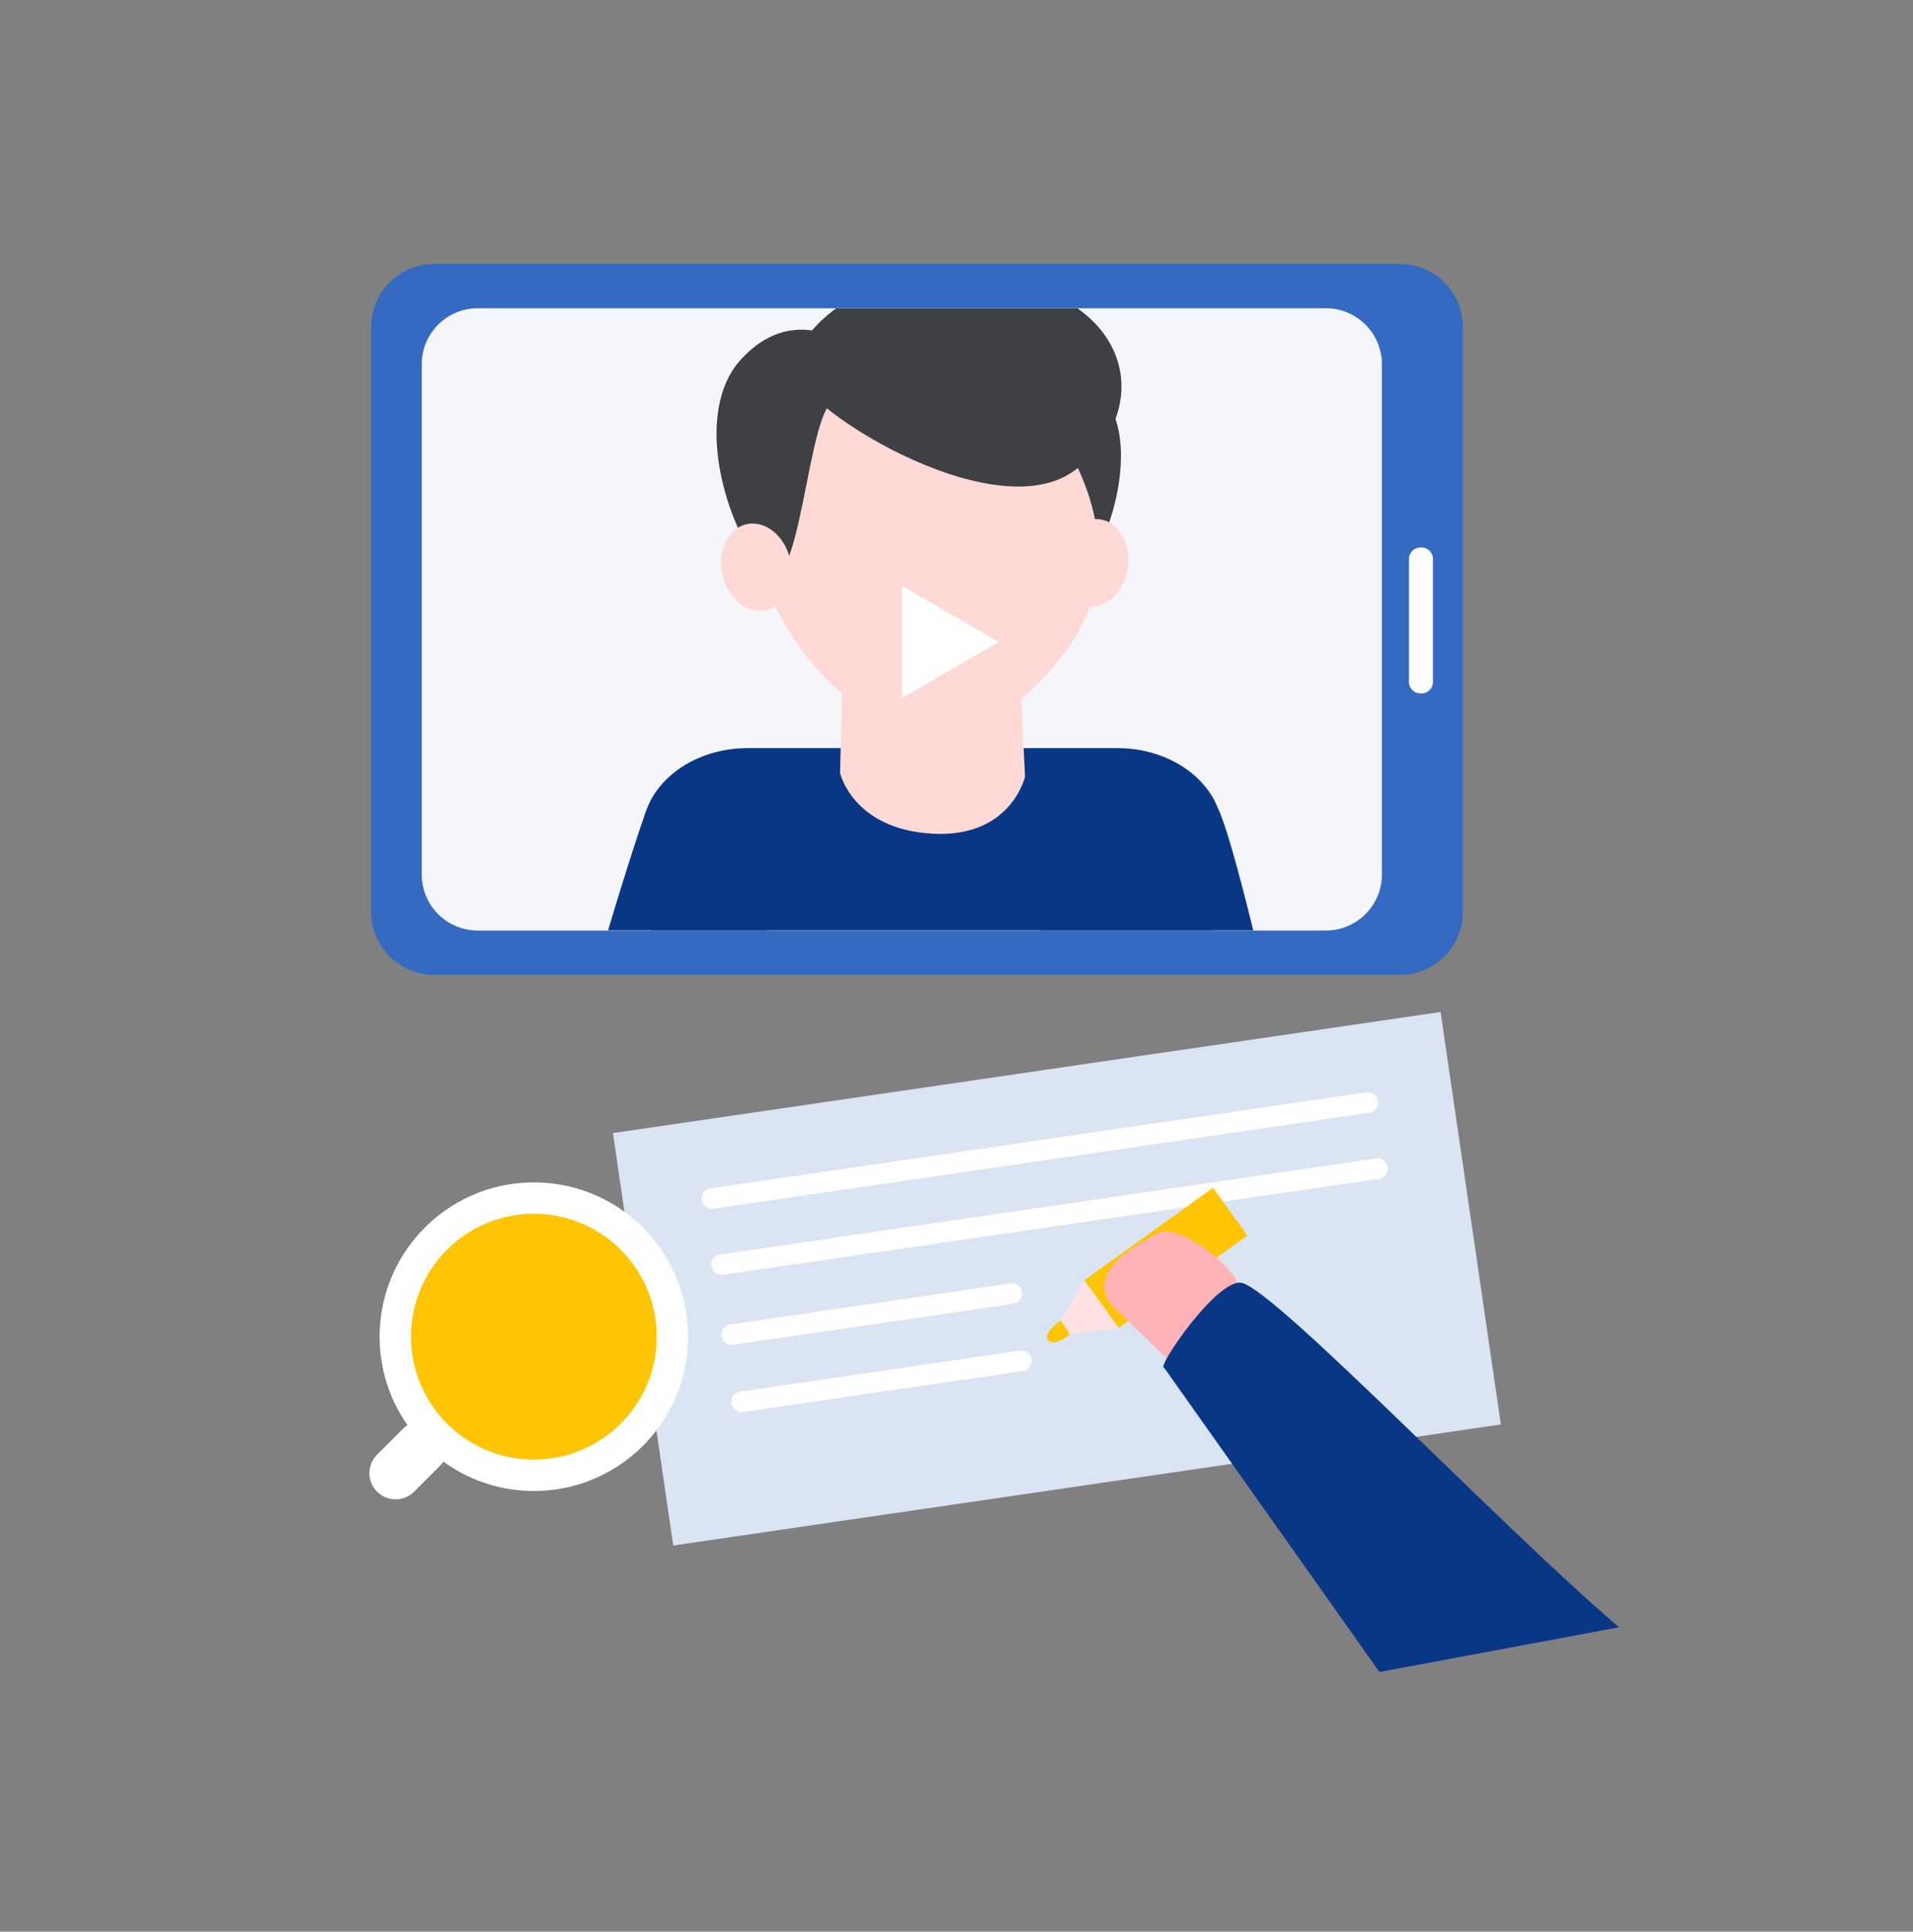 <svg xmlns="http://www.w3.org/2000/svg" xmlns:xlink="http://www.w3.org/1999/xlink" width="319" height="322" viewBox="0 0 319 322">
  <rect x="0" y="0" width="319" height="322" fill="#808080" stroke="none"/>
  <defs>
    <clipPath id="clip-path">
      <rect id="Rectangle_472" data-name="Rectangle 472" width="160.105" height="103.667" rx="5" fill="none"/>
    </clipPath>
  </defs>
  <g id="apply02" transform="translate(-1369 -99)">
    <g id="Group_1058" data-name="Group 1058" transform="translate(0 -3.667)">
      <g id="Group_1054" data-name="Group 1054" transform="translate(1430.602 146.667)">
        <g id="Group_901" data-name="Group 901" transform="translate(0.289 0)">
          <g id="Group_896" data-name="Group 896">
            <g id="Group_895" data-name="Group 895">
              <path id="Path_863" data-name="Path 863" d="M-171.738,548.218H-332.494a10.5,10.5,0,0,1-10.647-10.349v-97.8a10.5,10.5,0,0,1,10.647-10.35h160.756a10.5,10.5,0,0,1,10.646,10.35v97.8A10.5,10.5,0,0,1-171.738,548.218Z" transform="translate(343.141 -429.716)" fill="#356ac2"/>
            </g>
          </g>
          <g id="Group_898" data-name="Group 898" transform="translate(8.437 7.384)">
            <g id="Group_897" data-name="Group 897">
              <path id="Path_864" data-name="Path 864" d="M-186.811,538.571H-327.664a9.355,9.355,0,0,1-9.626-9.06V443.9a9.356,9.356,0,0,1,9.626-9.061h140.853a9.356,9.356,0,0,1,9.626,9.061v85.614A9.355,9.355,0,0,1-186.811,538.571Z" transform="translate(337.29 -434.837)" fill="#f4f6fb"/>
            </g>
          </g>
          <g id="Group_900" data-name="Group 900" transform="translate(173.071 47.276)">
            <g id="Group_899" data-name="Group 899">
              <path id="Path_865" data-name="Path 865" d="M-219.128,485.033a1.9,1.9,0,0,1-1.991,1.782h0a1.9,1.9,0,0,1-1.993-1.782V464.287a1.9,1.9,0,0,1,1.993-1.784h0a1.9,1.9,0,0,1,1.991,1.784Z" transform="translate(223.112 -462.503)" fill="#fff"/>
            </g>
          </g>
        </g>
        <g id="Group_903" data-name="Group 903" transform="translate(8.725 7.384)">
          <g id="Group_902" data-name="Group 902">
            <path id="Path_866" data-name="Path 866" d="M-186.811,538.571H-327.664a9.355,9.355,0,0,1-9.626-9.06V443.9a9.356,9.356,0,0,1,9.626-9.061h140.853a9.356,9.356,0,0,1,9.626,9.061v85.614A9.355,9.355,0,0,1-186.811,538.571Z" transform="translate(337.29 -434.837)" fill="none"/>
          </g>
        </g>
        <g id="Group_914" data-name="Group 914" transform="translate(8.725 7.418)">
          <g id="Group_913" data-name="Group 913" clip-path="url(#clip-path)">
            <g id="Group_912" data-name="Group 912" transform="translate(11.475 -5.53)">
              <g id="Group_904" data-name="Group 904" transform="translate(25.281 78.819)">
                <path id="Path_867" data-name="Path 867" d="M-302.072,604.058h77.383l9.662-102.79c.865-8.382-7.24-15.58-17.545-15.58h-61.616c-10.308,0-18.412,7.2-17.548,15.58Z" transform="translate(311.799 -485.688)" fill="#093785"/>
              </g>
              <g id="Group_906" data-name="Group 906" transform="translate(58.273 64.515)">
                <g id="Group_905" data-name="Group 905">
                  <path id="Path_868" data-name="Path 868" d="M-258.065,494.816s-2.3,10.284-15.5,9.518c-13.261-.771-15.349-10.131-15.349-10.131l.464-18.435h29.463Z" transform="translate(288.918 -475.768)" fill="#ffd9d6"/>
                </g>
              </g>
              <g id="Group_909" data-name="Group 909" transform="translate(42.032 8.303)">
                <g id="Group_908" data-name="Group 908">
                  <g id="Group_907" data-name="Group 907">
                    <path id="Path_869" data-name="Path 869" d="M-281.844,499.565c13.815,9.841,26.315,4.544,36.156-9.27s6.006-37.974-7.809-47.812a30.706,30.706,0,0,0-42.828,7.2C-306.166,463.494-295.659,489.728-281.844,499.565Z" transform="translate(300.182 -436.784)" fill="#ffd9d6"/>
                  </g>
                </g>
              </g>
              <g id="Group_911" data-name="Group 911" transform="translate(50.114)">
                <g id="Group_910" data-name="Group 910">
                  <path id="Path_870" data-name="Path 870" d="M-294.577,445.868c0,6.491,33.266,27.588,47.06,17.851s10.548-30.021-15.416-32.456S-294.577,445.868-294.577,445.868Z" transform="translate(294.577 -431.025)" fill="#3e4044"/>
                </g>
              </g>
              <path id="Path_871" data-name="Path 871" d="M-281.5,439.664s-9.028-6.685-17.529,2.5-2.356,28.489,3.8,35.325,7.142-28.551,12-28.374S-281.5,439.664-281.5,439.664Z" transform="translate(340.881 -428.246)" fill="#3e4044"/>
              <path id="Path_872" data-name="Path 872" d="M-262.8,453.678s5.1,8.1,5.224,15.952c.3,2.858,7.433-14.079,1.818-22.993S-262.8,453.678-262.8,453.678Z" transform="translate(358.733 -425.323)" fill="#3e4044"/>
              <path id="Path_873" data-name="Path 873" d="M-252.1,467.458c-.652,4.013-3.739,6.851-6.9,6.337s-5.2-4.179-4.545-8.19,3.739-6.851,6.9-6.339S-251.453,463.445-252.1,467.458Z" transform="translate(358.351 -418.571)" fill="#ffd9d6"/>
              <path id="Path_874" data-name="Path 874" d="M-291.145,465.707c.917,3.958-.867,7.755-3.984,8.477s-6.389-1.9-7.308-5.86.865-7.756,3.984-8.478S-292.064,461.746-291.145,465.707Z" transform="translate(341.111 -418.342)" fill="#ffd9d6"/>
              <path id="Path_875" data-name="Path 875" d="M-303.429,493.138s-5.527,15.123-15.679,53.192c-10.187,38.2-10.223,45.711-10.223,45.711l37.824,1.3,106.23-5.064s-18.051-86.12-22.687-95.5l-31.141,21.114-40.113,2.89Z" transform="translate(329.332 -403.737)" fill="#093785"/>
            </g>
          </g>
        </g>
        <g id="Group_916" data-name="Group 916" transform="translate(88.823 53.697)">
          <g id="Group_915" data-name="Group 915">
            <path id="Path_876" data-name="Path 876" d="M-281.74,466.956l16.153,9.326-16.153,9.326Z" transform="translate(281.74 -466.956)" fill="#fff"/>
          </g>
        </g>
        <g id="Group_917" data-name="Group 917" transform="translate(40.609 124.699)">
          <path id="Path_887" data-name="Path 887" d="M0,0H139.48V69.486H0Z" transform="translate(0 20.184) rotate(-8.32)" fill="#dae4f3"/>
          <path id="Path_877" data-name="Path 877" d="M-192.145,526.945a1.713,1.713,0,0,1-1.448,1.944l-109.371,16a1.714,1.714,0,0,1-1.944-1.448h0a1.715,1.715,0,0,1,1.448-1.945l109.369-16a1.716,1.716,0,0,1,1.945,1.448Z" transform="translate(319.708 -512.095)" fill="#fff"/>
          <path id="Path_878" data-name="Path 878" d="M-191.029,534.588a1.712,1.712,0,0,1-1.448,1.942l-109.371,16a1.712,1.712,0,0,1-1.942-1.449h0a1.711,1.711,0,0,1,1.446-1.942l109.371-16a1.713,1.713,0,0,1,1.944,1.448Z" transform="translate(320.202 -508.718)" fill="#fff"/>
          <path id="Path_879" data-name="Path 879" d="M-252.532,549.035a1.716,1.716,0,0,1-1.448,1.945l-46.685,6.826a1.71,1.71,0,0,1-1.942-1.448h0a1.712,1.712,0,0,1,1.448-1.944l46.683-6.828a1.713,1.713,0,0,1,1.944,1.448Z" transform="translate(320.725 -502.334)" fill="#fff"/>
          <path id="Path_880" data-name="Path 880" d="M-251.4,556.8a1.712,1.712,0,0,1-1.448,1.945l-46.683,6.827a1.714,1.714,0,0,1-1.944-1.449h0a1.713,1.713,0,0,1,1.448-1.942l46.683-6.827A1.712,1.712,0,0,1-251.4,556.8Z" transform="translate(321.227 -498.9)" fill="#fff"/>
        </g>
        <g id="Group_923" data-name="Group 923" transform="translate(112.972 154.003)">
          <g id="Group_918" data-name="Group 918" transform="translate(6.252 0)">
            <rect id="Rectangle_474" data-name="Rectangle 474" width="26.43" height="9.801" transform="translate(0 15.419) rotate(-35.689)" fill="#ffc403"/>
          </g>
          <g id="Group_919" data-name="Group 919" transform="translate(9.55 7.306)">
            <path id="Path_881" data-name="Path 881" d="M-236.13,550.028c-2.05-4-10.349-9.913-13.452-8.1-3.05,1.771-12.031,6.269-7.566,11.907l10,9.63,13.638-8.323Z" transform="translate(258.37 -541.588)" fill="#ffb3b6"/>
          </g>
          <g id="Group_920" data-name="Group 920" transform="translate(19.407 15.813)">
            <path id="Path_882" data-name="Path 882" d="M-215.488,612.392l-35.895-50.715c-1.536.3,9.135-15.457,13.116-14.108,6.463,2.185,42.6,40.117,62.723,57.372" transform="translate(251.533 -547.487)" fill="#093785"/>
          </g>
          <g id="Group_921" data-name="Group 921" transform="translate(2.325 15.423)">
            <path id="Path_883" data-name="Path 883" d="M-253.732,555.174l-5.721-7.957-3.927,6.677,1.5,2.349Z" transform="translate(263.38 -547.217)" fill="#fee2e3"/>
          </g>
          <g id="Group_922" data-name="Group 922" transform="translate(0 22.101)">
            <path id="Path_884" data-name="Path 884" d="M-261.166,554.2l-1.5-2.349s-3.018,2.046-2.177,3.215C-263.837,556.464-261.166,554.2-261.166,554.2Z" transform="translate(264.993 -551.848)" fill="#ffc403"/>
          </g>
        </g>
        <g id="Group_930" data-name="Group 930" transform="translate(0 152.499)">
          <g id="Group_925" data-name="Group 925" transform="translate(1.099 0)">
            <g id="Group_924" data-name="Group 924" transform="translate(0)">
              <ellipse id="Ellipse_122" data-name="Ellipse 122" cx="25.721" cy="25.721" rx="25.721" ry="25.721" transform="translate(0 1.224) rotate(-1.363)" fill="#fff"/>
            </g>
          </g>
          <g id="Group_927" data-name="Group 927" transform="translate(6.936 5.834)">
            <g id="Group_926" data-name="Group 926">
              <path id="Path_885" data-name="Path 885" d="M-338.531,560.015a20.492,20.492,0,0,1,20.49-20.491,20.491,20.491,0,0,1,20.488,20.491,20.489,20.489,0,0,1-20.488,20.49A20.49,20.49,0,0,1-338.531,560.015Z" transform="translate(338.531 -539.524)" fill="#ffc403"/>
            </g>
          </g>
          <g id="Group_929" data-name="Group 929" transform="translate(0 40.404)">
            <g id="Group_928" data-name="Group 928">
              <path id="Path_886" data-name="Path 886" d="M-337.748,564.777a4.357,4.357,0,0,1,6.166,0h0a4.36,4.36,0,0,1,0,6.164l-4.317,4.316a4.362,4.362,0,0,1-6.166,0h0a4.362,4.362,0,0,1,0-6.166Z" transform="translate(343.341 -563.498)" fill="#fff"/>
            </g>
          </g>
        </g>
      </g>
    </g>
    <rect id="Rectangle_526" data-name="Rectangle 526" width="319" height="322" transform="translate(1369 99)" fill="none"/>
  </g>
</svg>
